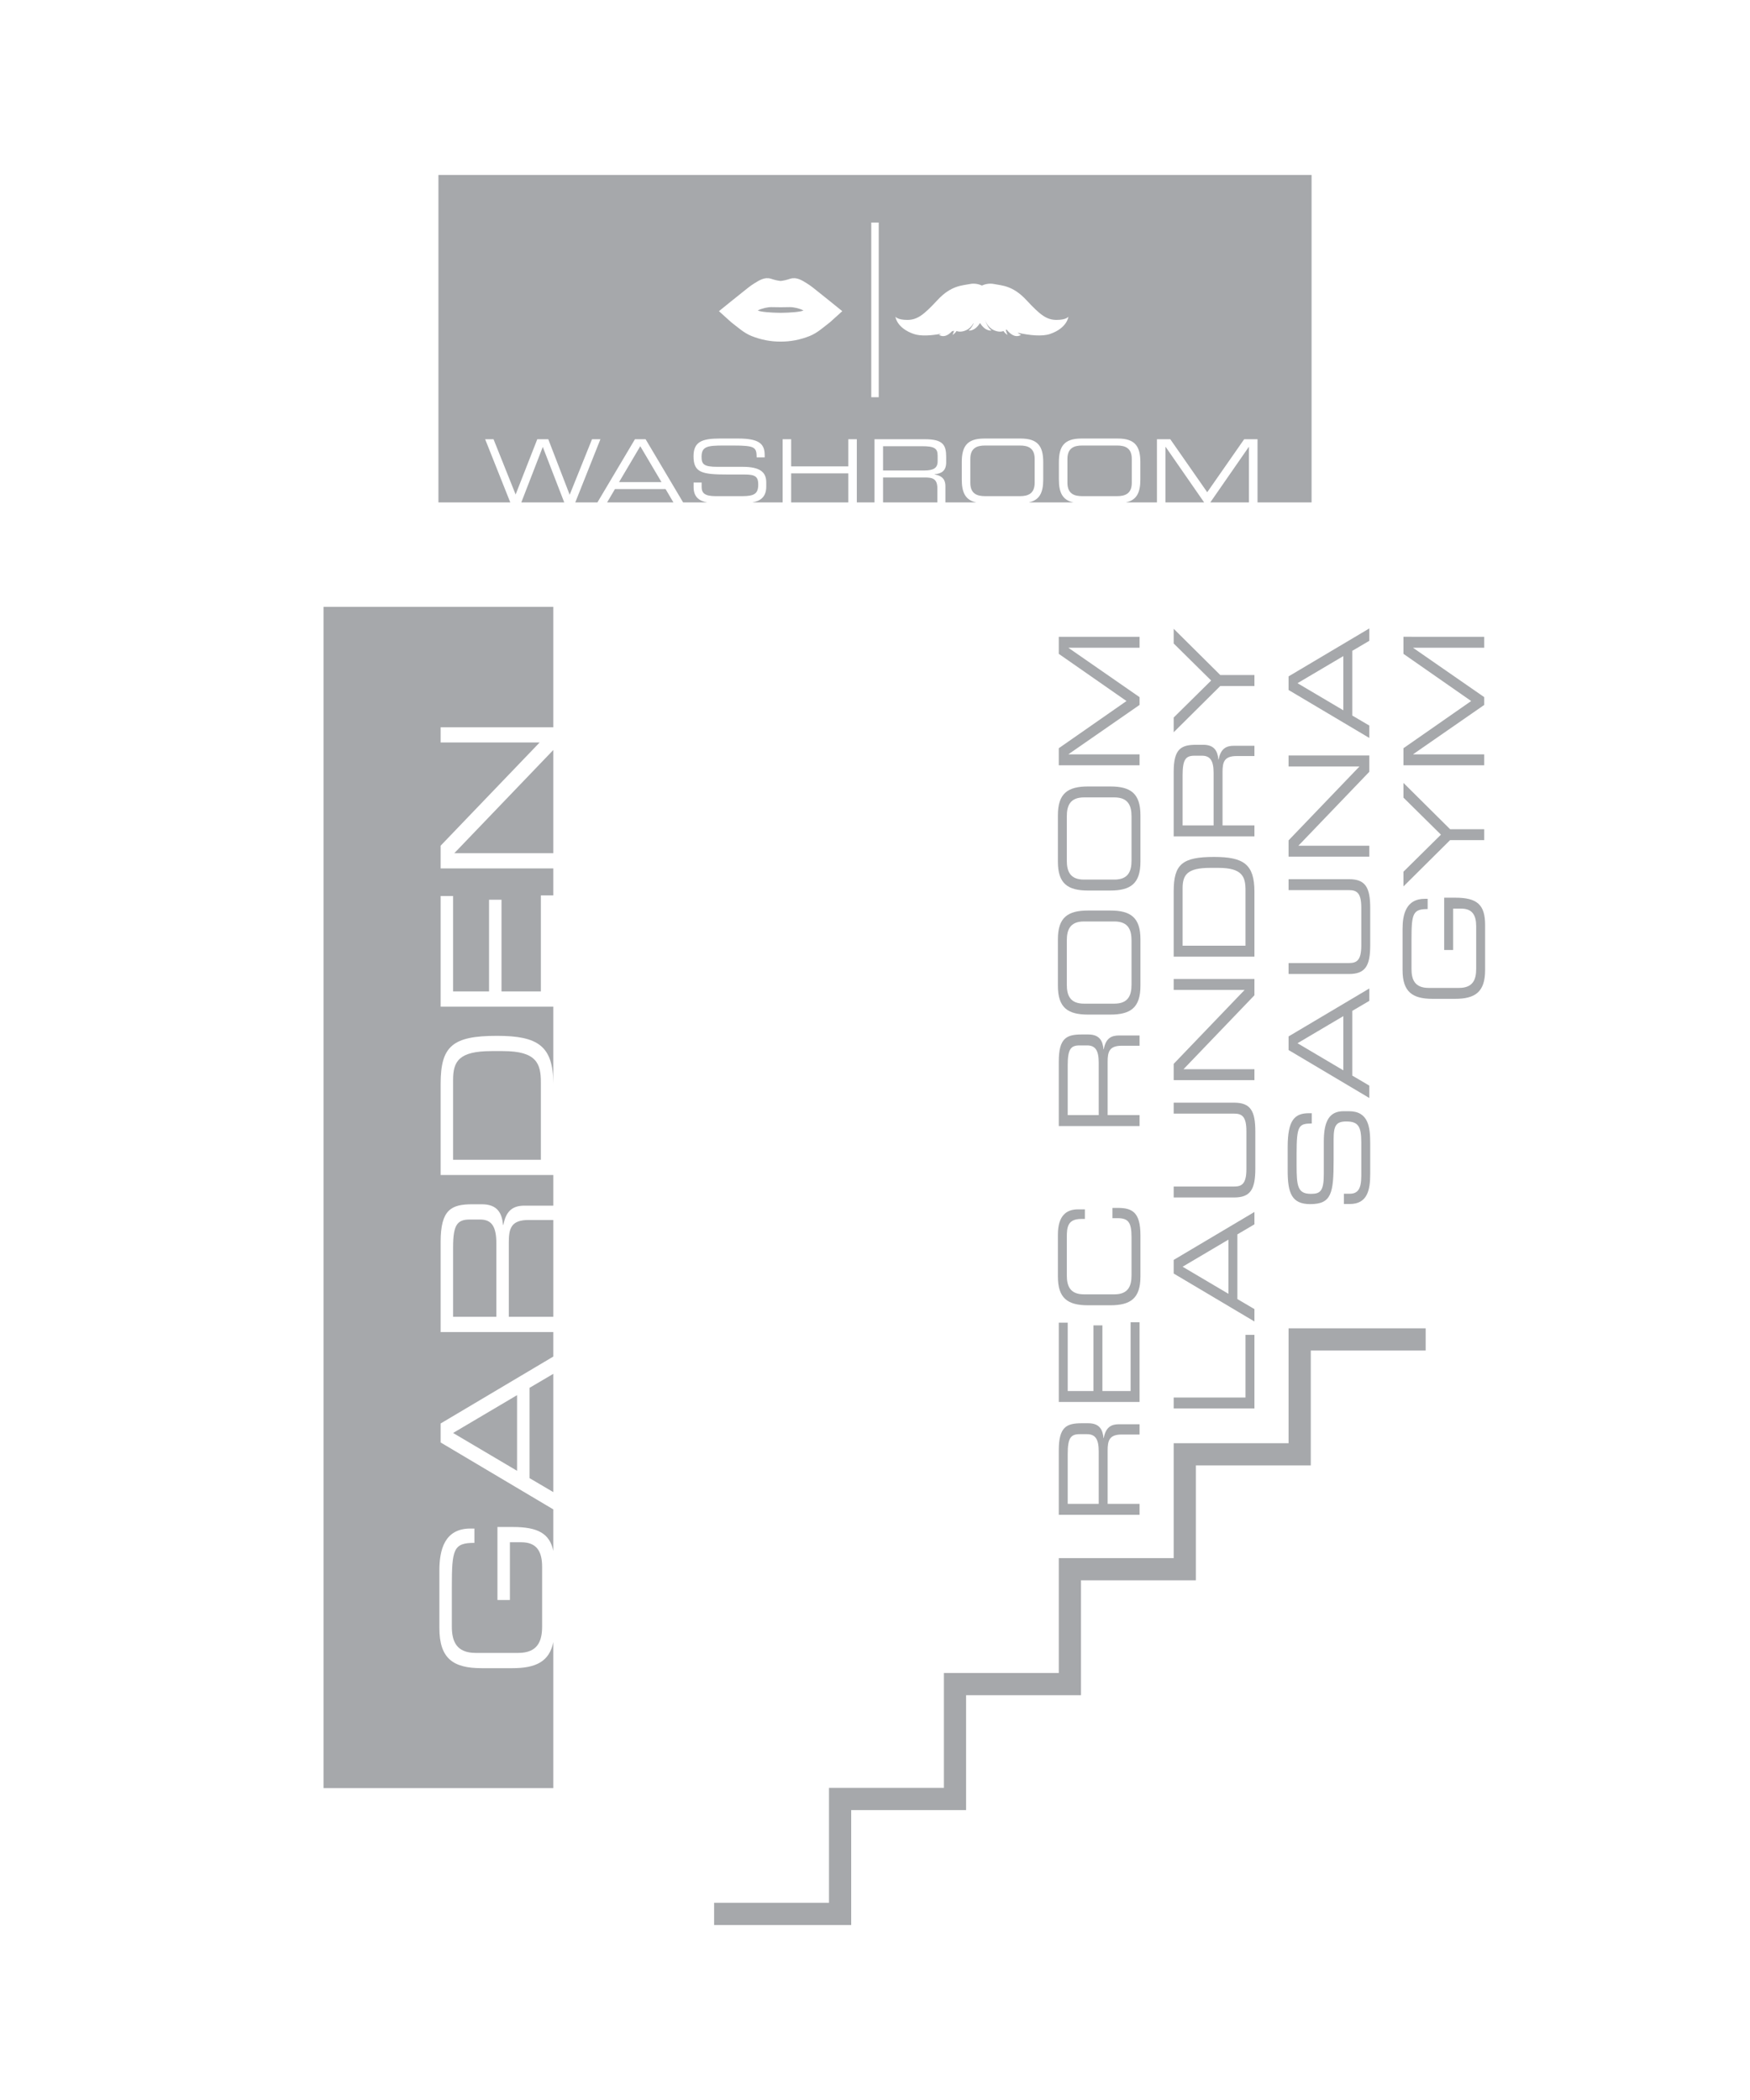 <?xml version="1.0" encoding="utf-8"?>
<!-- Generator: Adobe Illustrator 27.7.0, SVG Export Plug-In . SVG Version: 6.00 Build 0)  -->
<svg version="1.1" id="Layer_1" xmlns="http://www.w3.org/2000/svg" xmlns:xlink="http://www.w3.org/1999/xlink" x="0px" y="0px"
	 viewBox="0 0 1000 1200" style="enable-background:new 0 0 1000 1200;" xml:space="preserve">
<style type="text/css">
	.st0{fill:#A6A8AB;}
</style>
<g>
	<g>
		<path class="st0" d="M848.123,437.302v-6.246h-40.535v-0.127l40.535-28.107v-4.461l-40.535-28.107v-0.128h40.535v-6.246H801.98
			v9.751l38.686,26.959l-38.686,26.959v9.751H848.123z M848.123,480.074v-6.246h-19.502l-26.641-26.45v8.413l21.415,21.16
			L801.98,498.11v8.413l26.641-26.449H848.123z M825.243,512.966v29.891h5.099v-23.645h4.652c6.374,0,8.54,3.824,8.54,10.07v24.41
			c0,5.991-1.784,10.835-9.815,10.835h-17.336c-8.03,0-9.815-4.844-9.815-10.835v-16.188c0-15.423,0.637-18.037,9.241-18.037v-5.863
			h-1.657c-10.644,0-12.683,8.859-12.683,17.144v23.581c0,12.492,5.608,16.443,17.272,16.443h12.62
			c11.663,0,17.272-3.952,17.272-16.443v-25.748c0-11.536-4.461-15.615-17.017-15.615H825.243z"/>
	</g>
	<polygon class="st0" points="486.402,1100 408.063,1100 408.063,1087.314 473.716,1087.314 473.716,1021.661 539.369,1021.661 
		539.369,956.007 605.023,956.007 605.023,890.353 670.676,890.353 670.676,824.699 736.329,824.699 736.329,759.046 
		814.668,759.046 814.668,771.731 749.015,771.731 749.015,837.385 683.361,837.385 683.361,903.039 617.708,903.039 
		617.708,968.693 552.055,968.693 552.055,1034.346 486.402,1034.346 	"/>
	<path class="st0" d="M651.166,437.303v-6.246h-40.535v-0.128l40.535-28.107v-4.462l-40.535-28.106v-0.127h40.535v-6.246h-46.143
		v9.751l38.686,26.96l-38.686,26.959v9.751H651.166z M634.404,508.875c11.663,0,17.272-3.951,17.272-16.443v-26.577
		c0-12.492-5.609-16.443-17.272-16.443h-12.619c-11.663,0-17.272,3.951-17.272,16.443v26.577c0,12.492,5.609,16.443,17.272,16.443
		H634.404z M636.762,455.657c8.031,0,9.815,4.844,9.815,10.835v25.302c0,5.991-1.784,10.835-9.815,10.835h-17.336
		c-8.03,0-9.815-4.844-9.815-10.835v-25.302c0-5.991,1.785-10.835,9.815-10.835H636.762z M634.404,579.765
		c11.663,0,17.272-3.951,17.272-16.443v-26.577c0-12.492-5.609-16.443-17.272-16.443h-12.619c-11.663,0-17.272,3.952-17.272,16.443
		v26.577c0,12.492,5.609,16.443,17.272,16.443H634.404z M636.762,526.548c8.031,0,9.815,4.844,9.815,10.835v25.302
		c0,5.991-1.784,10.835-9.815,10.835h-17.336c-8.03,0-9.815-4.844-9.815-10.835v-25.302c0-5.991,1.785-10.835,9.815-10.835H636.762z
		 M627.839,637.208h-17.718v-28.425c0-9.178,1.657-11.408,6.819-11.408h4.206c4.844,0,6.692,2.932,6.692,9.879V637.208z
		 M651.166,643.454v-6.246h-18.228v-30.465c0-5.672,0.892-9.178,8.094-9.178h10.134v-5.863h-11.791c-4.206,0-7.52,1.53-8.668,7.903
		h-0.128c-0.446-4.78-2.231-8.477-8.731-8.477h-3.76c-8.668,0-13.065,2.103-13.065,15.424v36.902H651.166z M634.404,745.874
		c11.663,0,17.272-3.952,17.272-16.443v-23.582c0-12.938-4.525-15.615-12.874-15.615h-3.122v5.864h2.868
		c6.246,0,8.03,2.422,8.03,10.835v21.861c0,5.991-1.784,10.834-9.815,10.834h-17.336c-8.03,0-9.815-4.844-9.815-10.834v-21.669
		c0-5.736,0.382-10.58,8.222-10.58h2.103v-5.481h-3.952c-6.182,0-11.472,3.123-11.472,14.467v23.9
		c0,12.491,5.609,16.443,17.272,16.443H634.404z M651.166,801.131v-45.569h-5.099v39.323h-16.125v-37.539h-5.099v37.539h-14.722
		v-39.069h-5.099v45.315H651.166z M627.839,859.365h-17.718v-28.425c0-9.178,1.657-11.408,6.819-11.408h4.206
		c4.844,0,6.692,2.932,6.692,9.879V859.365z M651.166,865.611v-6.246h-18.228V828.9c0-5.673,0.892-9.178,8.094-9.178h10.134v-5.863
		h-11.791c-4.206,0-7.52,1.529-8.668,7.903h-0.128c-0.446-4.78-2.231-8.476-8.731-8.476h-3.76c-8.668,0-13.065,2.103-13.065,15.424
		v36.902H651.166z"/>
	<path class="st0" d="M716.818,391.988v-6.246h-19.503l-26.641-26.449v8.413l21.414,21.16l-21.414,21.16v8.413l26.641-26.45H716.818
		z M693.491,471.668h-17.718v-28.426c0-9.178,1.657-11.408,6.819-11.408h4.206c4.844,0,6.692,2.932,6.692,9.879V471.668z
		 M716.818,477.914v-6.246H698.59v-30.465c0-5.672,0.892-9.178,8.094-9.178h10.134v-5.864h-11.791c-4.206,0-7.521,1.53-8.668,7.903
		h-0.128c-0.446-4.78-2.23-8.476-8.732-8.476h-3.76c-8.668,0-13.065,2.103-13.065,15.423v36.902H716.818z M716.818,546.657v-37.093
		c0-15.678-6.119-19.885-23.072-19.885c-18.228,0-23.072,4.206-23.072,19.694v37.284H716.818z M696.232,495.925
		c13.83,0,15.487,5.226,15.487,12.81v31.676h-35.946v-32.695c0-7.648,2.422-11.791,15.742-11.791H696.232z M716.818,617.228v-6.246
		h-40.535l40.535-42.255v-9.305h-46.143v6.246h40.535l-40.535,42.255v9.305H716.818z M705.218,684.276
		c9.369,0,12.109-4.717,12.109-16.444v-21.287c0-11.727-2.74-16.443-12.109-16.443h-34.544v6.246h34.48
		c4.461,0,7.075,1.529,7.075,10.006v21.669c0,8.477-2.613,10.006-7.075,10.006h-34.48v6.246H705.218z M701.968,708.354v30.975
		l-26.195-15.487L701.968,708.354z M716.818,755.134v-7.075l-9.751-5.736v-36.965l9.751-5.736v-7.074l-46.143,27.406v7.775
		L716.818,755.134z M716.818,804.828v-42.064h-5.099v35.818h-41.044v6.246H716.818z"/>
	<path class="st0" d="M767.619,374.908v30.975l-26.194-15.488L767.619,374.908z M782.469,421.688v-7.074l-9.751-5.736v-36.966
		l9.751-5.736v-7.075l-46.143,27.406v7.775L782.469,421.688z M782.469,489.52v-6.246h-40.534l40.534-42.255v-9.305h-46.143v6.246
		h40.535l-40.535,42.255v9.305H782.469z M770.87,556.567c9.369,0,12.109-4.716,12.109-16.443v-21.287
		c0-11.727-2.741-16.443-12.109-16.443h-34.544v6.246h34.48c4.462,0,7.075,1.53,7.075,10.006v21.669
		c0,8.477-2.613,10.006-7.075,10.006h-34.48v6.246H770.87z M767.619,580.645v30.975l-26.194-15.487L767.619,580.645z
		 M782.469,627.426v-7.075l-9.751-5.736V577.65l9.751-5.736v-7.074l-46.143,27.405v7.776L782.469,627.426z M771.316,688.005
		c10.07,0,11.663-8.031,11.663-17.145v-17.336c0-9.242-0.829-18.547-12.174-18.547h-2.995c-7.839,0-11.345,5.099-11.345,17.272
		v18.483c0,9.751-1.848,11.472-7.329,11.472c-7.584,0-8.222-4.27-8.222-16.316v-6.628c0-16.38,1.339-17.144,8.668-17.272v-5.863
		h-1.594c-8.222,0-12.173,3.888-12.173,19.375v13.448c0,12.874,2.358,19.12,12.874,19.12c12.237,0,13.384-6.246,13.384-25.302
		v-11.854c0-7.776,1.466-10.07,7.265-10.07c6.628,0,8.54,2.677,8.54,11.727v19.375c0,7.776-2.167,10.197-6.692,10.197h-3.25v5.864
		H771.316z"/>
</g>
<g>
	<polygon class="st0" points="302.581,844.639 316.182,852.64 316.182,785.048 302.581,793.049 	"/>
	<path class="st0" d="M290.751,709.945v42.517h25.431v-55.326h-14.135C291.996,697.136,290.751,702.029,290.751,709.945z"/>
	<polygon class="st0" points="316.182,487.522 316.182,428.557 259.619,487.522 	"/>
	<path class="st0" d="M292.796,953.244h-17.612c-16.278,0-24.105-5.515-24.105-22.949v-32.911c0-11.563,2.846-23.927,17.701-23.927
		h2.313v8.183c-12.008,0-12.898,3.647-12.898,25.173v22.593c0,8.361,2.49,15.121,13.698,15.121h24.194
		c11.207,0,13.698-6.76,13.698-15.121v-34.067c0-8.717-3.024-14.054-11.919-14.054h-6.493v33h-7.116v-41.717h8.895
		c14.175,0,20.956,3.728,23.03,13.674v-23.729l-64.391-38.243v-10.852l64.391-38.244v-13.995h-64.391v-51.501
		c0-18.59,6.137-21.525,18.235-21.525h5.248c9.073,0,11.563,5.159,12.186,11.83h0.178c1.601-8.895,6.227-11.03,12.097-11.03h16.448
		V671.43h-64.391v-52.035c0-21.614,6.76-27.485,32.199-27.485c23.44,0,32.034,5.772,32.191,27.155v-43.814h-64.391v-63.242h7.116
		v54.525h20.547v-52.391h7.116v52.391h22.504v-54.881h7.108v-15.415h-64.391v-12.986l56.571-58.973h-56.571v-8.717h64.391v-68.787
		h-131.3v675h131.3v-83.44C313.917,949.473,306.243,953.244,292.796,953.244z"/>
	<path class="st0" d="M280.877,600.628c-18.59,0-21.97,5.782-21.97,16.455v45.63h50.167v-44.207
		c0-10.585-2.313-17.879-21.614-17.879H280.877z"/>
	<polygon class="st0" points="295.465,797.23 258.907,818.844 295.465,840.458 	"/>
	<path class="st0" d="M268.425,696.87c-7.205,0-9.517,3.113-9.517,15.922v39.671h24.728v-41.806c0-9.695-2.579-13.787-9.34-13.787
		H268.425z"/>
</g>
<g>
	<g>
		<rect x="452.095" y="270.498" class="st0" width="32.63" height="16.602"/>
		<polygon class="st0" points="353.741,275.487 377.989,275.487 365.865,254.981 		"/>
		<polygon class="st0" points="297.89,287.101 322.428,287.101 310.159,255.38 		"/>
		<path class="st0" d="M535.791,263.613v-3.293c0-4.041-1.746-5.339-8.931-5.339h-22.253v13.871h23.451
			C533.496,268.852,535.791,267.405,535.791,263.613z"/>
		<polygon class="st0" points="346.912,287.101 384.817,287.101 380.334,279.479 351.395,279.479 		"/>
		<path class="st0" d="M504.607,287.101h31.034v-7.921c0-5.638-2.744-6.336-7.185-6.336h-23.849V287.101z"/>
		<path class="st0" d="M591.238,275.836v-13.571c0-6.286-3.792-7.684-8.482-7.684h-19.808c-4.69,0-8.482,1.397-8.482,7.684v13.571
			c0,6.287,3.792,7.684,8.482,7.684h19.808C587.446,283.521,591.238,282.123,591.238,275.836z"/>
		<polygon class="st0" points="665.992,255.38 665.992,287.101 688.087,287.101 666.092,255.38 		"/>
		<polygon class="st0" points="691.596,287.101 713.691,287.101 713.691,255.38 713.59,255.38 		"/>
		<path class="st0" d="M646.734,275.836v-13.571c0-6.286-3.792-7.684-8.482-7.684h-19.808c-4.69,0-8.482,1.397-8.482,7.684v13.571
			c0,6.287,3.792,7.684,8.482,7.684h19.808C642.942,283.521,646.734,282.123,646.734,275.836z"/>
	</g>
	<path class="st0" d="M446.325,175.573v0.005c-0.087-0.001-0.175-0.002-0.262-0.003c-0.087,0.001-0.175,0.002-0.262,0.003v-0.005
		c-1.616-0.016-3.232-0.034-4.847-0.07c-2.454-0.055-5.714,0.776-7.956,1.884c1.516,0.851,7.408,1.315,13.065,1.374
		c5.656-0.059,11.55-0.523,13.065-1.374c-2.242-1.108-5.503-1.939-7.956-1.884C449.557,175.539,447.941,175.557,446.325,175.573z"/>
	<path class="st0" d="M250.532,100v187.101h41.062l-14.364-36.111h4.79l12.623,31.583l12.374-31.583h6.287l12.224,31.732
		l12.773-31.732h4.79l-14.364,36.111h12.65l21.447-36.111h6.087l21.447,36.111h13.794c-4.512-0.8-7.801-3.024-7.801-8.719v-2.645
		h4.59v2.544c0,3.543,1.896,5.239,7.983,5.239h15.168c7.085,0,9.18-1.497,9.18-6.686c0-4.54-1.796-5.688-7.883-5.688h-9.28
		c-14.918,0-19.808-0.898-19.808-10.478c0-8.232,4.889-10.078,14.968-10.078h10.527c12.124,0,15.167,3.093,15.167,9.53v1.247h-4.59
		c-0.1-5.737-0.698-6.786-13.521-6.786h-5.189c-9.43,0-12.772,0.499-12.772,6.436c0,4.291,1.347,5.738,8.981,5.738h14.469
		c9.53,0,13.521,2.744,13.521,8.881v2.345c0,6.134-3.476,8.34-8.011,9.118h17.356V250.99h4.89v15.517h32.63V250.99h4.889v36.111
		h10.103V250.99h28.889c10.428,0,12.074,3.442,12.074,10.228v2.944c0,5.089-2.894,6.486-6.636,6.836v0.1
		c4.99,0.898,6.187,3.493,6.187,6.786v9.218h17.704c-6.238-1.273-8.358-5.572-8.358-13.11v-9.88c0-9.13,3.093-13.521,12.873-13.521
		h20.805c9.779,0,12.873,4.391,12.873,13.521v9.88c0,7.538-2.12,11.836-8.358,13.11h25.662c-6.238-1.273-8.358-5.572-8.358-13.11
		v-9.88c0-9.13,3.093-13.521,12.873-13.521h20.805c9.779,0,12.873,4.391,12.873,13.521v9.88c0,7.538-2.12,11.836-8.358,13.11h17.837
		V250.99h7.634l21.105,30.285l21.105-30.285h7.633v36.111h30.888V100H250.532z M474.216,184.199
		c-3.647,2.763-7.1,6.046-11.562,7.821c-5.45,2.17-10.951,3.209-16.591,3.189c-5.64,0.02-11.141-1.02-16.592-3.189
		c-4.462-1.775-7.914-5.058-11.562-7.821c-2.82-2.443-4.556-4.179-7.08-6.387c5.12-4.216,8.886-7.135,13.489-10.855
		c2.214-1.79,4.424-3.625,6.84-5.112c2.789-1.716,5.731-3.614,9.249-2.619c2.278,0.776,4.081,1.17,5.655,1.325
		c1.574-0.155,3.378-0.549,5.655-1.325c3.518-0.996,6.46,0.902,9.249,2.619c2.416,1.487,4.625,3.322,6.84,5.112
		c4.603,3.72,8.369,6.639,13.489,10.855C478.773,180.02,477.038,181.755,474.216,184.199z M502.129,226.974h-4.259v-99.787h4.259
		V226.974z M600.014,190.84c-4.439,1.526-11.636,0.832-18.512-0.721c1.257,1.128,1.997,1.138,1.997,1.138s-3.07,2.794-7.482-1.972
		c-0.236-0.254-0.451-0.523-0.658-0.797c-0.137-0.042-0.275-0.085-0.411-0.127c-0.062,0.047-0.116,0.092-0.185,0.14
		c0.462,2.074,0.995,2.825,0.995,2.825s-1.119-0.356-2.325-2.152c-1.291,0.453-3.106,0.572-5.464-0.471
		c-2.682-1.186-4.231-3.669-5.109-5.832c-0.002,0.007-0.005,0.014-0.01,0.021c1.88,5.079,3.746,5.924,3.746,5.924
		s-3.346,0.903-6.587-4.252c-3.239,5.154-6.584,4.252-6.584,4.252s1.393-0.637,2.984-4.086c-0.074,0.04-0.152,0.08-0.228,0.12
		c-0.925,1.551-2.247,3.021-4.129,3.854c-2.358,1.044-4.173,0.924-5.464,0.471c-1.206,1.795-2.325,2.152-2.325,2.152
		s0.447-0.635,0.878-2.339c-0.382,0.109-0.77,0.215-1.158,0.319c-4.402,4.736-7.463,1.951-7.463,1.951s0.444-0.006,1.226-0.531
		c-5.922,1.099-11.759,1.424-15.567,0.114c-9.893-3.4-10.511-9.893-10.511-9.893s1.056,1.861,6.801,1.855
		c5.746-0.005,9.413-2.918,17.24-11.343c7.828-8.424,14.111-8.256,18.444-9.157c2.975-0.618,5.594,0.25,6.944,0.854
		c1.349-0.604,3.968-1.472,6.943-0.854c4.332,0.901,10.616,0.733,18.444,9.157c7.828,8.425,11.494,11.337,17.24,11.343
		c5.745,0.006,6.801-1.855,6.801-1.855S609.906,187.44,600.014,190.84z"/>
</g>
</svg>
